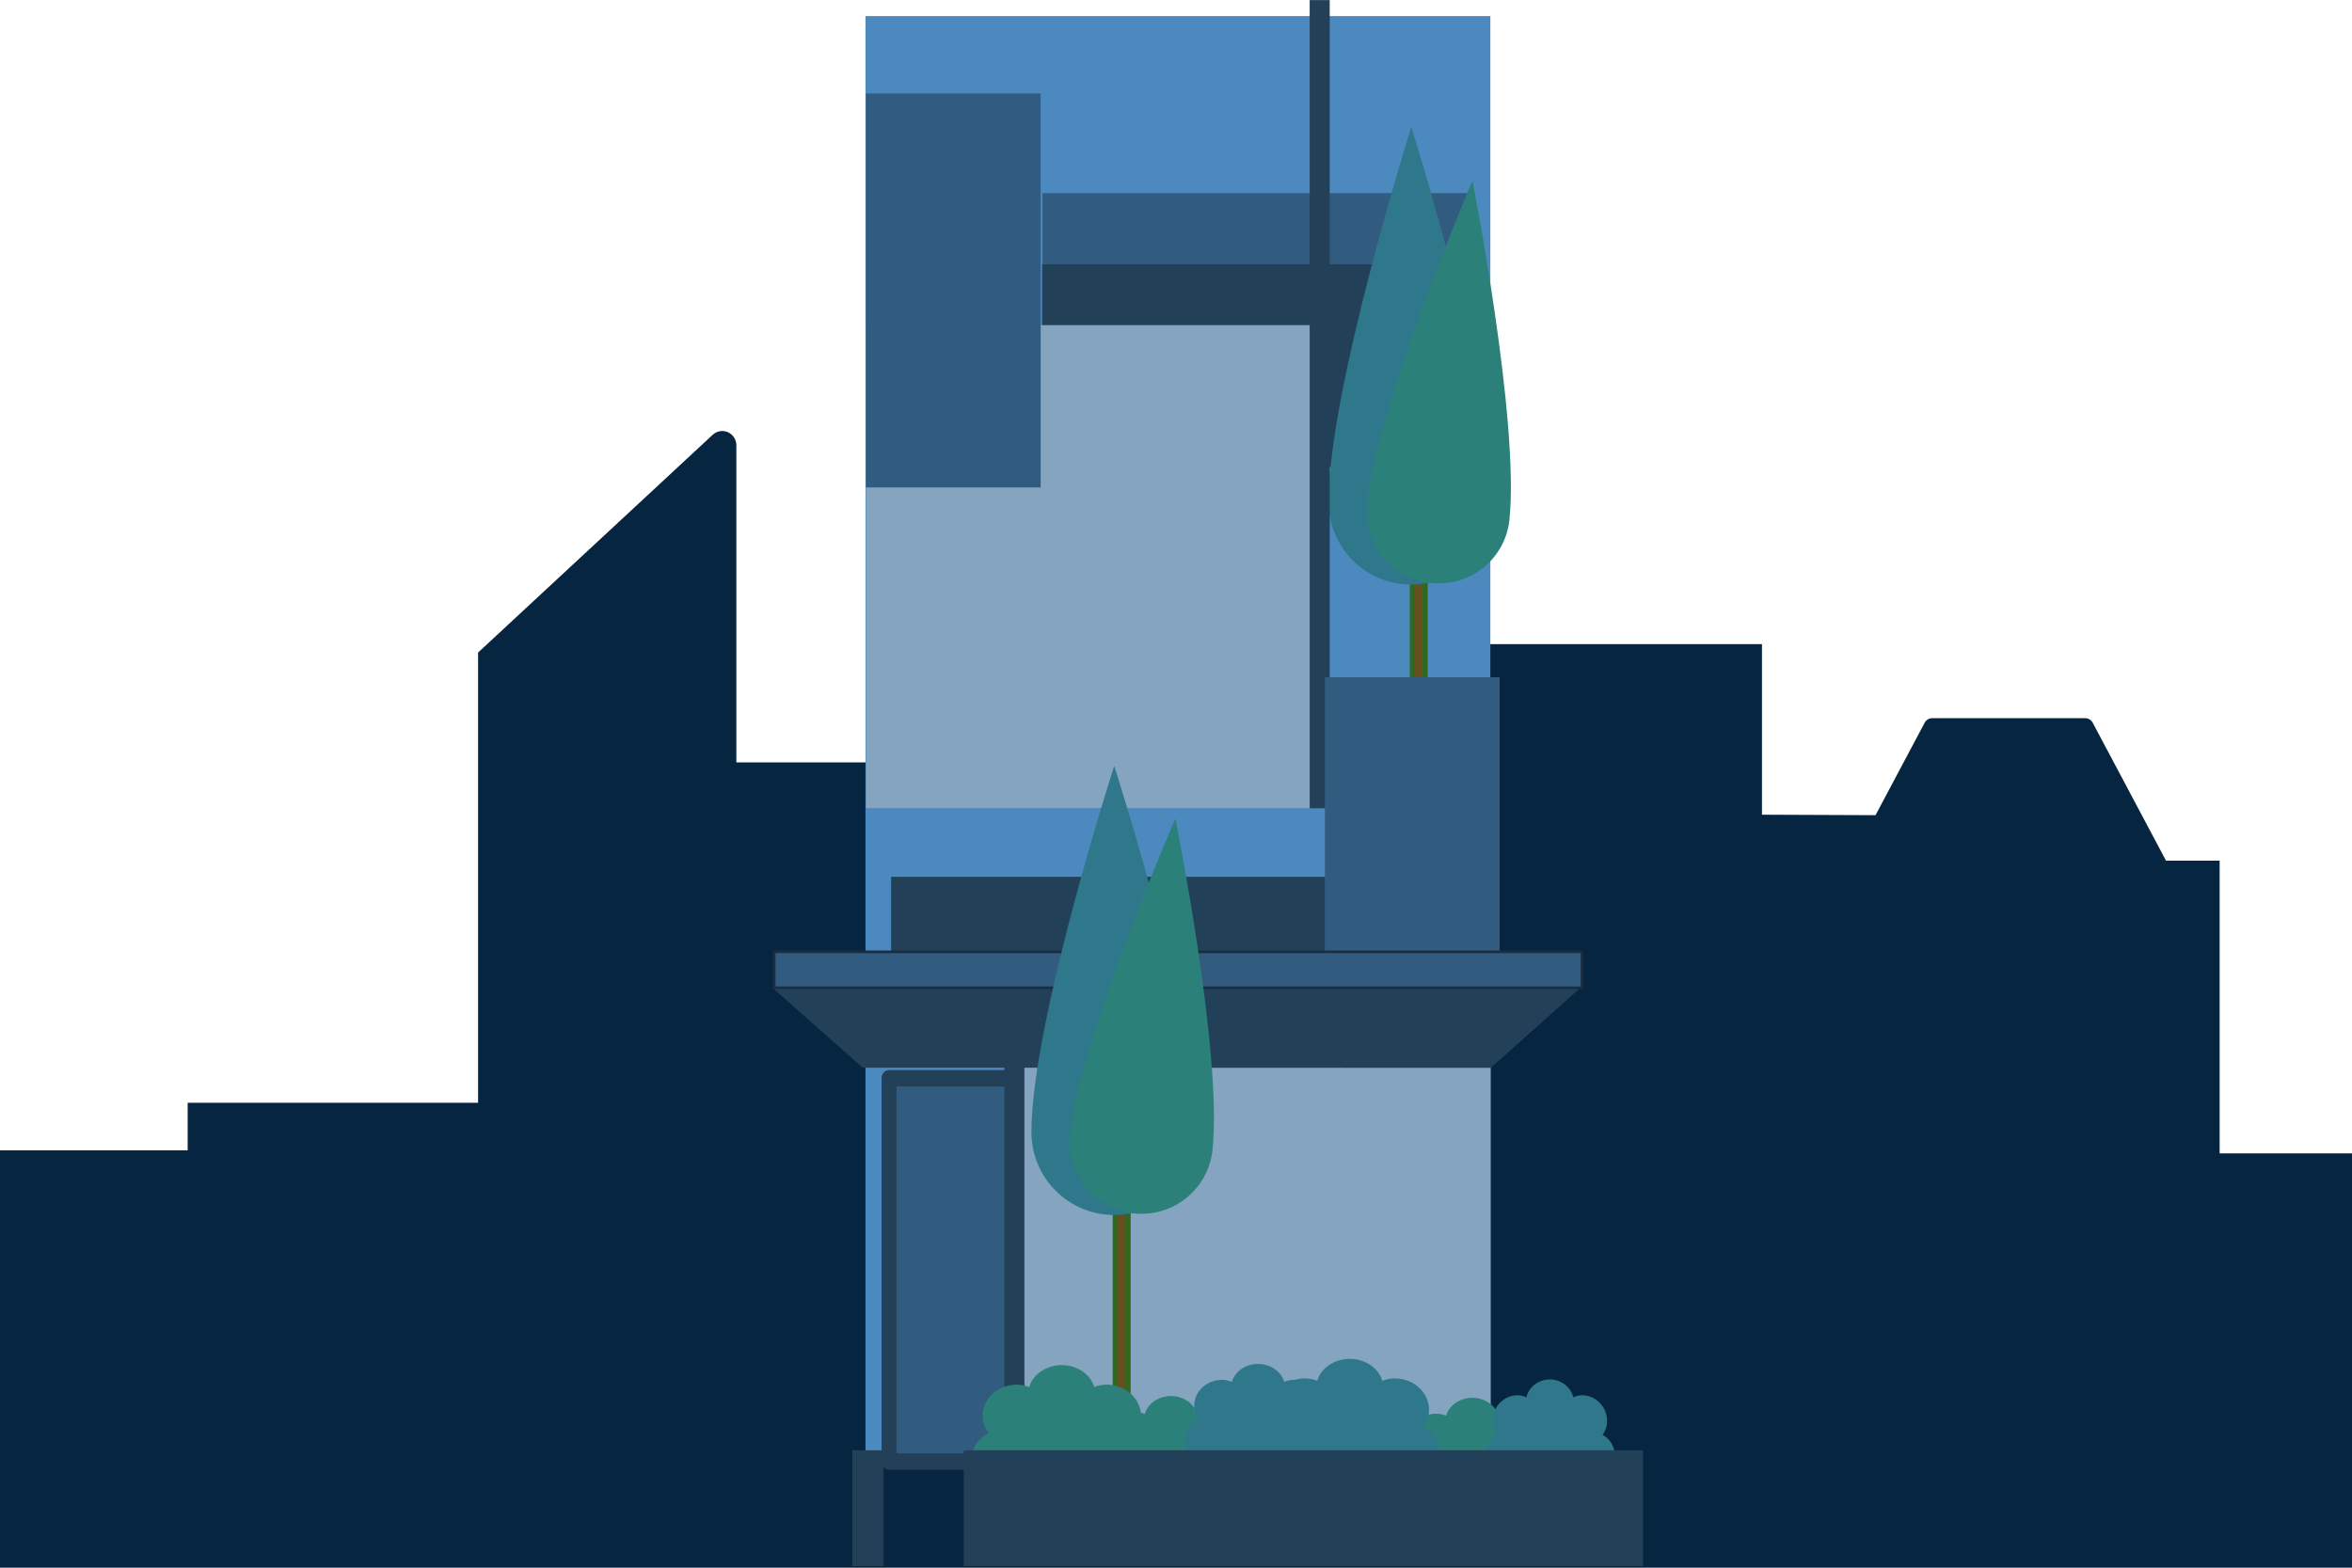 <?xml version="1.0" encoding="UTF-8" standalone="no"?>
<!DOCTYPE svg PUBLIC "-//W3C//DTD SVG 1.1//EN" "http://www.w3.org/Graphics/SVG/1.1/DTD/svg11.dtd">
<svg width="100%" height="100%" viewBox="0 0 450 300" version="1.1" xmlns="http://www.w3.org/2000/svg" xmlns:xlink="http://www.w3.org/1999/xlink" xml:space="preserve" xmlns:serif="http://www.serif.com/" style="fill-rule:evenodd;clip-rule:evenodd;stroke-linecap:round;stroke-linejoin:round;stroke-miterlimit:1.5;">
    <g transform="matrix(0.54,0,0,0.547,15.039,-0.863)">
        <g transform="matrix(1,0,0,1,0,-12.142)">
            <path d="M-27.855,562.191L-27.855,416.148L38.641,416.148L38.641,399.515L141.537,399.515L141.537,242.01C141.537,242.01 202.067,186.534 224.669,165.819C226.131,164.48 228.246,164.13 230.061,164.929C231.876,165.727 233.048,167.523 233.048,169.505L233.048,280.451L355.669,280.451L355.669,360.79L485.622,360.79L485.622,239.066L596.432,239.066L596.432,298.735L636.669,298.905L654.081,266.551C654.604,265.579 655.619,264.973 656.723,264.973C665.33,264.973 702.359,264.973 710.966,264.973C712.07,264.973 713.085,265.579 713.608,266.551L739.585,314.82L758.586,314.82L758.586,417.222L805.653,417.222L805.653,562.191L-27.855,562.191Z" style="fill:rgb(6,37,64);"/>
        </g>
        <g id="office" transform="matrix(1,0,0,1.011,-3.1,-36.871)">
            <g transform="matrix(0.994,0,0,1,-1.413,0)">
                <rect x="285.021" y="43.6" width="222.731" height="501.992" style="fill:rgb(75,137,191);"/>
            </g>
            <g transform="matrix(1.012,0,0,1,-6.467,0.912)">
                <rect x="346.921" y="103.948" width="149.107" height="94.776" style="fill:rgb(50,91,128);"/>
            </g>
            <g transform="matrix(1.01,0,0,1,-5.098,0)">
                <rect x="346.125" y="129.48" width="144.287" height="70.156" style="fill:rgb(35,64,89);"/>
            </g>
            <g transform="matrix(1.68,0,0,3.463,-295.19,-370.777)">
                <rect x="343.614" y="150.539" width="95.849" height="48.256" style="fill:rgb(132,164,191);"/>
            </g>
            <g transform="matrix(1.734,0,0,3.463,-258.612,-141.649)">
                <rect x="343.614" y="150.539" width="95.849" height="48.256" style="fill:rgb(132,164,191);"/>
            </g>
            <g id="tree" transform="matrix(0.683,0,0,0.696,411.86,-32.667)">
                <g transform="matrix(1,0,0,1,8.806,0.233)">
                    <rect x="84.609" y="360.323" width="6.638" height="150.636" style="fill:rgb(104,79,30);stroke:rgb(47,104,30);stroke-width:2.65px;"/>
                </g>
                <path d="M92.865,164.72C92.865,164.72 49.925,295.189 49.925,351.104C49.925,373.796 69.166,392.218 92.865,392.218C116.564,392.218 135.804,373.796 135.804,351.104C135.804,295.189 92.865,164.72 92.865,164.72Z" style="fill:rgb(47,119,138);"/>
                <g transform="matrix(0.861,0.093,-0.095,0.879,60.275,37.999)">
                    <path d="M92.865,164.72C92.865,164.72 49.925,295.738 49.925,351.889C49.925,374.147 69.166,392.218 92.865,392.218C116.564,392.218 135.804,374.147 135.804,351.889C135.804,295.738 92.865,164.72 92.865,164.72Z" style="fill:rgb(43,128,122);"/>
                </g>
            </g>
            <g transform="matrix(1,0,0,1,-0.791,0)">
                <rect x="282.823" y="70.39" width="61.931" height="136.311" style="fill:rgb(50,91,128);"/>
            </g>
            <g transform="matrix(0.92,0,0,0.986,23.259,5.733)">
                <rect x="290.204" y="411.171" width="48.016" height="134.523" style="fill:rgb(50,91,128);stroke:rgb(35,64,89);stroke-width:5.75px;"/>
            </g>
            <g transform="matrix(1,0,0,1.635,109.043,-590.314)">
                <rect x="330.238" y="384.326" width="7.1" height="171.056" style="fill:rgb(35,64,89);"/>
            </g>
            <g transform="matrix(1,0,0,0.702,161.845,222.964)">
                <rect x="282.823" y="70.39" width="61.931" height="136.311" style="fill:rgb(50,91,128);"/>
            </g>
            <g transform="matrix(1.007,0,0,1.053,-2.092,-18.268)">
                <rect x="291.029" y="341.608" width="152.678" height="24.625" style="fill:rgb(35,64,89);"/>
            </g>
            <g transform="matrix(1,0,0,0.919,0.871,36.111)">
                <rect x="330.238" y="384.326" width="7.1" height="171.056" style="fill:rgb(35,64,89);"/>
            </g>
            <path d="M535.31,379.763L248.835,379.763L280.937,407.5L503.438,407.545L535.31,379.763Z" style="fill:rgb(35,64,89);"/>
            <rect x="249.546" y="367.401" width="286.196" height="12.43" style="fill:rgb(50,91,128);stroke:rgb(25,46,64);stroke-width:0.92px;"/>
            <g id="tree1" serif:id="tree" transform="matrix(0.683,0,0,0.683,306.598,190.572)">
                <g transform="matrix(1,0,0,1,8.806,0.233)">
                    <rect x="84.609" y="360.323" width="6.638" height="150.636" style="fill:rgb(104,79,30);stroke:rgb(47,104,30);stroke-width:2.68px;"/>
                </g>
                <path d="M92.865,164.72C92.865,164.72 49.925,294.618 49.925,350.288C49.925,373.43 69.166,392.218 92.865,392.218C116.564,392.218 135.804,373.43 135.804,350.288C135.804,294.618 92.865,164.72 92.865,164.72Z" style="fill:rgb(47,119,138);"/>
                <g transform="matrix(0.861,0.093,-0.095,0.879,60.275,37.999)">
                    <path d="M92.865,164.72C92.865,164.72 49.925,295.192 49.925,351.108C49.925,373.798 69.166,392.218 92.865,392.218C116.564,392.218 135.804,373.798 135.804,351.108C135.804,295.192 92.865,164.72 92.865,164.72Z" style="fill:rgb(43,128,122);"/>
                </g>
            </g>
            <g transform="matrix(1,0,0,1,-248.173,286.555)">
                <g transform="matrix(1,0,0,1,-39.021,-102.84)">
                    <path d="M627.123,334.306C628.304,330.026 633.058,326.698 638.632,326.698C644.206,326.698 648.961,330.026 650.142,334.306C654.656,332.455 660.557,333.673 664.032,337.533C667.508,341.393 667.535,346.761 664.494,350.247C668.942,352.219 671.546,357.066 670.306,361.879C669.065,366.692 664.345,370.058 659.371,370.125C660.404,374.435 657.75,379.261 652.728,381.403C647.706,383.545 641.793,382.374 638.632,378.972C635.472,382.374 629.558,383.545 624.536,381.403C619.514,379.261 616.86,374.435 617.893,370.125C612.92,370.058 608.199,366.692 606.959,361.879C605.719,357.066 608.323,352.219 612.771,350.247C609.729,346.761 609.757,341.393 613.232,337.533C616.707,333.673 622.609,332.455 627.123,334.306Z" style="fill:rgb(43,128,122);"/>
                </g>
                <g transform="matrix(0.804,0,0,0.815,124.845,-31.702)">
                    <path d="M627.123,334.306C628.304,330.026 633.058,326.698 638.632,326.698C644.206,326.698 648.961,330.026 650.142,334.306C654.656,332.455 660.557,333.673 664.032,337.533C667.508,341.393 667.535,346.761 664.494,350.247C668.942,352.219 671.546,357.066 670.306,361.879C669.065,366.692 664.345,370.058 659.371,370.125C660.404,374.435 657.75,379.261 652.728,381.403C647.706,383.545 641.793,382.374 638.632,378.972C635.472,382.374 629.558,383.545 624.536,381.403C619.514,379.261 616.86,374.435 617.893,370.125C612.92,370.058 608.199,366.692 606.959,361.879C605.719,357.066 608.323,352.219 612.771,350.247C609.729,346.761 609.757,341.393 613.232,337.533C616.707,333.673 622.609,332.455 627.123,334.306Z" style="fill:rgb(43,128,122);"/>
                </g>
                <g transform="matrix(0.804,0,0,0.815,231.618,-31.094)">
                    <path d="M627.123,334.306C628.304,330.026 633.058,326.698 638.632,326.698C644.206,326.698 648.961,330.026 650.142,334.306C654.656,332.455 660.557,333.673 664.032,337.533C667.508,341.393 667.535,346.761 664.494,350.247C668.942,352.219 671.546,357.066 670.306,361.879C669.065,366.692 664.345,370.058 659.371,370.125C660.404,374.435 657.75,379.261 652.728,381.403C647.706,383.545 641.793,382.374 638.632,378.972C635.472,382.374 629.558,383.545 624.536,381.403C619.514,379.261 616.86,374.435 617.893,370.125C612.92,370.058 608.199,366.692 606.959,361.879C605.719,357.066 608.323,352.219 612.771,350.247C609.729,346.761 609.757,341.393 613.232,337.533C616.707,333.673 622.609,332.455 627.123,334.306Z" style="fill:rgb(43,128,122);"/>
                </g>
                <g transform="matrix(1,0,0,1,63.03,-105.004)">
                    <path d="M627.123,334.306C628.304,330.026 633.058,326.698 638.632,326.698C644.206,326.698 648.961,330.026 650.142,334.306C654.656,332.455 660.557,333.673 664.032,337.533C667.508,341.393 667.535,346.761 664.494,350.247C668.942,352.219 671.546,357.066 670.306,361.879C669.065,366.692 664.345,370.058 659.371,370.125C660.404,374.435 657.75,379.261 652.728,381.403C647.706,383.545 641.793,382.374 638.632,378.972C635.472,382.374 629.558,383.545 624.536,381.403C619.514,379.261 616.86,374.435 617.893,370.125C612.92,370.058 608.199,366.692 606.959,361.879C605.719,357.066 608.323,352.219 612.771,350.247C609.729,346.761 609.757,341.393 613.232,337.533C616.707,333.673 622.609,332.455 627.123,334.306Z" style="fill:rgb(47,119,138);"/>
                </g>
                <g transform="matrix(0.804,0,0,0.815,155.686,-42.8)">
                    <path d="M627.123,334.306C628.304,330.026 633.058,326.698 638.632,326.698C644.206,326.698 648.961,330.026 650.142,334.306C654.656,332.455 660.557,333.673 664.032,337.533C667.508,341.393 667.535,346.761 664.494,350.247C668.942,352.219 671.546,357.066 670.306,361.879C669.065,366.692 664.345,370.058 659.371,370.125C660.404,374.435 657.75,379.261 652.728,381.403C647.706,383.545 641.793,382.374 638.632,378.972C635.472,382.374 629.558,383.545 624.536,381.403C619.514,379.261 616.86,374.435 617.893,370.125C612.92,370.058 608.199,366.692 606.959,361.879C605.719,357.066 608.323,352.219 612.771,350.247C609.729,346.761 609.757,341.393 613.232,337.533C616.707,333.673 622.609,332.455 627.123,334.306Z" style="fill:rgb(47,119,138);"/>
                </g>
                <g transform="matrix(0.722,0,0,0.815,311.442,-37.451)">
                    <path d="M627.123,334.306C628.228,330.031 633.009,326.698 638.632,326.698C644.256,326.698 649.037,330.031 650.142,334.306C654.604,332.406 660.526,333.639 664.032,337.533C667.539,341.428 667.578,346.817 664.494,350.247C668.953,352.153 671.557,357.023 670.306,361.879C669.054,366.736 664.322,370.122 659.371,370.125C660.47,374.401 657.795,379.241 652.728,381.403C647.662,383.564 641.722,382.399 638.632,378.972C635.543,382.399 629.603,383.564 624.536,381.403C619.469,379.241 616.795,374.401 617.893,370.125C612.942,370.122 608.21,366.736 606.959,361.879C605.707,357.023 608.312,352.153 612.771,350.247C609.687,346.817 609.726,341.428 613.232,337.533C616.739,333.639 622.661,332.406 627.123,334.306Z" style="fill:rgb(47,119,138);"/>
                </g>
            </g>
            <rect x="316.727" y="539.88" width="240.638" height="40.083" style="fill:rgb(35,64,89);"/>
            <g transform="matrix(0.046,0,0,1,262.662,0)">
                <rect x="316.727" y="539.88" width="240.638" height="40.083" style="fill:rgb(35,64,89);"/>
            </g>
        </g>
    </g>
</svg>
